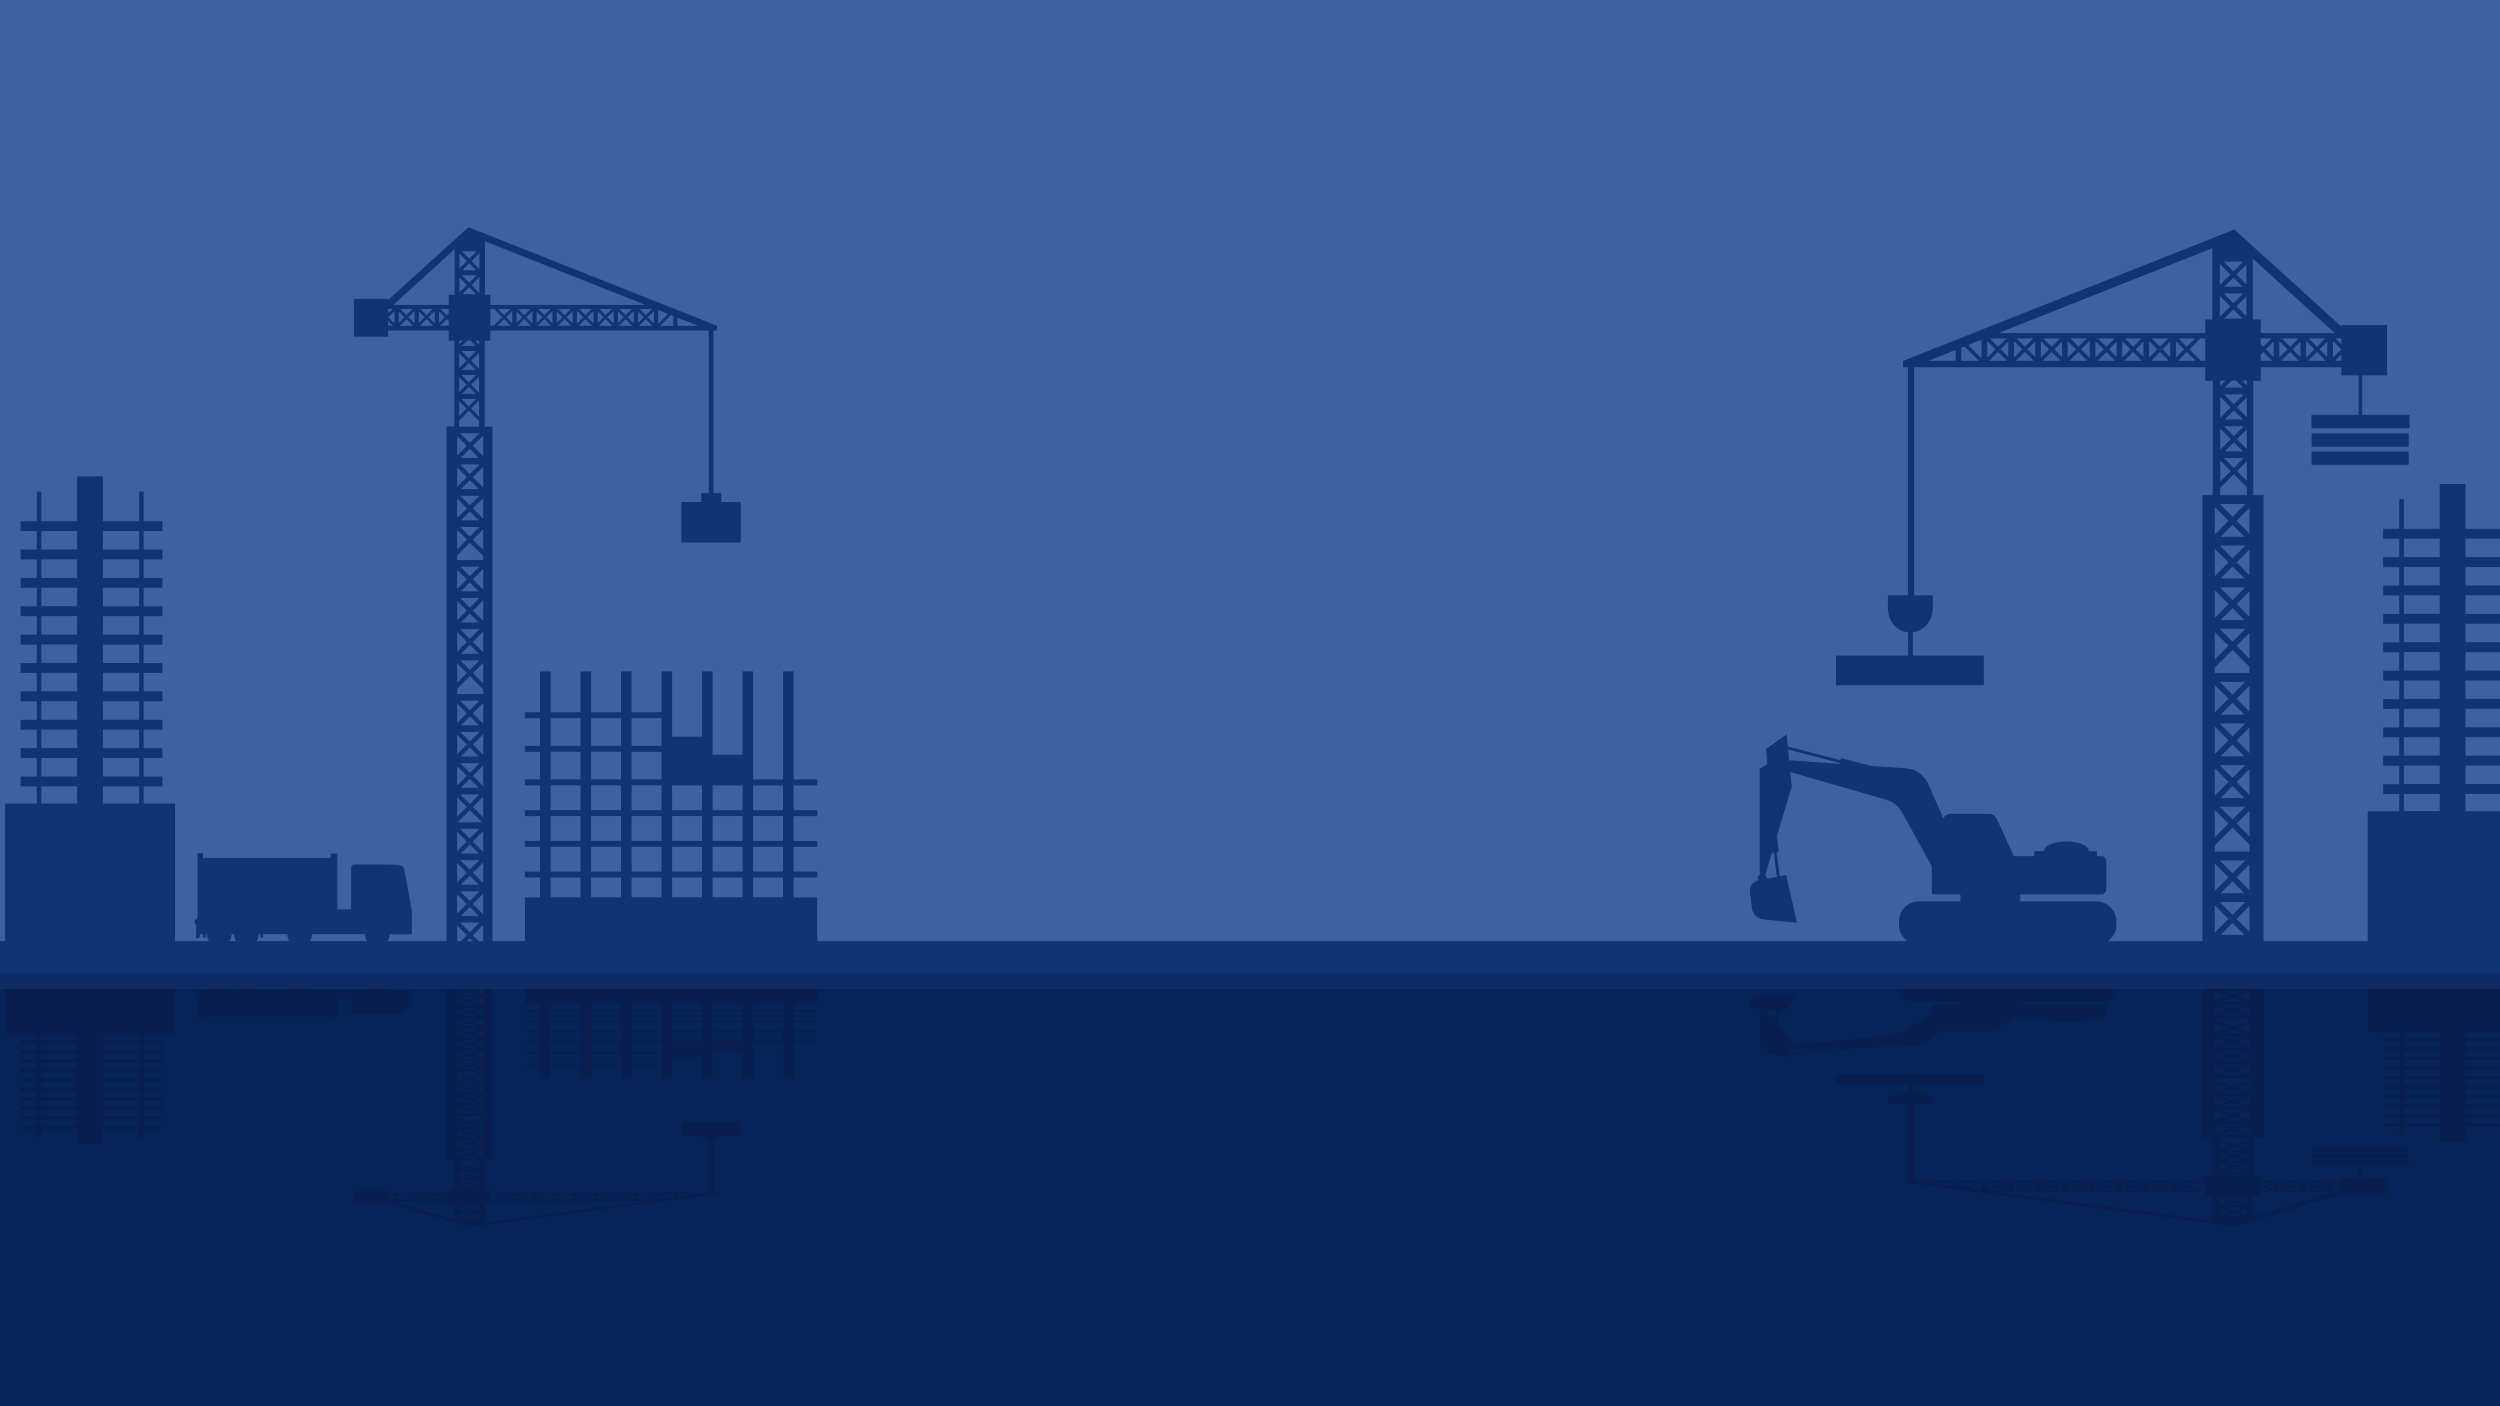 <svg id="uuid-7136acd0-230e-48b5-826d-166311056b9b" xmlns="http://www.w3.org/2000/svg" viewBox="0 0 1920 1080"><rect x="-10.46" y="745.29" width="1930.46" height="334.71" style="fill:#062458; stroke-width:0px;"/><rect width="1921.28" height="747.06" style="fill:#3c62a3; stroke-width:0px;"/><path d="m1948.87,623.03h-24.08v-13.18h14.4v-7.6h-14.4v-14.19h14.4v-7.6h-14.4v-14.19h14.4v-7.6h-14.4v-14.19h14.4v-7.6h-14.4v-14.19h14.4v-7.6h-14.4v-14.19h14.4v-7.6h-14.4v-14.19h14.4v-7.6h-14.4v-14.19h14.4v-7.6h-14.4v-14.19h14.4v-7.6h-14.4v-14.19h14.4v-7.6h-14.4v-22.72h-3.52v22.72h-27.76v-34.46h-19.8v34.46h-27.53v-22.72h-3.52v22.72h-12.38v7.6h12.38v14.19h-12.38v7.6h12.38v14.19h-12.38v7.6h12.38v14.19h-12.38v7.6h12.38v14.19h-12.38v7.6h12.38v14.19h-12.38v7.6h12.38v14.19h-12.38v7.6h12.38v14.19h-12.38v7.6h12.38v14.19h-12.38v7.6h12.38v14.19h-12.38v7.6h12.38v13.18h-24.31v99.76h-79.91v-342.52h-7.96v-87.79h5.75v-10.42h61.97v6.25h13.22v30.29h-36.23v10.3h75.33v-10.3h-36.34v-30.29h19.06v-38.68h-35.05v1.15l-82.17-74.54-241.64,95.82.02.04-12.81,5.1v4.85h3.67v175.14h-15.36v9.2c0,11.96,7.53,18.39,15.51,19.16v17.95h-55.39v22.71h113.55v-22.71h-54.51v-17.95c7.87-.89,15.29-7.31,15.29-19.16v-9.2h-14.25v-175.14h223.53v10.42h5.75v87.79h-7.96v342.52h-72.57c3.91-2.76,6.47-7.29,6.47-12.44v-2.81c0-8.42-6.82-15.24-15.24-15.24h-58.5v-5.38h62.18c2.14,0,3.87-1.73,3.87-3.87v-21.66c0-2.14-1.73-3.88-3.87-3.88h-3.37v-3.85h-6.21c0-4.1-7.71-7.43-17.23-7.43s-17.23,3.33-17.23,7.43h-7.43v3.85h-15.7l-13.22-28.97c-.88-1.95-3.34-3.52-5.47-3.52h-30.42c-2.1,0-4.27,1.6-4.94,3.6l-11.91-27.06c-2.56-5.88-9.83-11.01-16.22-11.44l-27.79-1.91-22.73-6.04-.43,1.63-40.41-10.53-.88-9.15-15.88,11.11,1.04,11.49-5.89,3.75v81.27c-.85.63-1.49,1.5-1.49,2.64,0,.64.38,1.11.67,1.62l-.09.02c-4.19.79-7.17,4.87-6.64,9.12l1.55,12.51c.53,4.25,4.4,8.03,8.66,8.46l25.97,2.58-8.29-36.62-5,.93-2.31-18.51,1.63-.2-1.46-12.09,11.41-38.05-1.08-11.16,74.23,21.37c4.1,1.19,9.12,5.17,11.18,8.91l23.2,42.02v21.26c0,.21,1.73.38,3.87.38h18.09v5.38h-31.9c-8.42,0-15.24,6.82-15.24,15.24v2.81c0,5.15,2.57,9.68,6.47,12.44h-837.27v-33.61h-18.13v-15.23h18.19v-4.54h-18.19v-19.05h18.19v-4.54h-18.19v-19.05h18.19v-4.54h-18.19v-19.05h18.19v-4.54h-18.19v-83h-8.13v83h-22.97v-83h-8.13v64h-22.97v-64h-8.13v50.09h-22.97v-50.09h-8.13v31.39h-22.97v-31.39h-8.13v31.39h-22.97v-31.39h-8.13v31.39h-22.97v-31.39h-8.13v31.39h-11.61v4.54h11.61v21.27h-11.61v4.54h11.61v21.27h-11.61v4.54h11.61v19.05h-11.61v4.54h11.61v19.05h-11.61v4.54h11.61v19.05h-11.61v4.54h11.61v15.23h-11.56v33.61h-24.98v-395.24h-5.97v-65.87h4.32v-7.82h167.73v124.87h-5.74v6.79h-15.28v31.16h45.66v-31.16h-14.97v-6.79h-6.04v-124.87h2.75v-3.64l-9.61-3.83v-.03s-181.3-71.9-181.3-71.9l-61.66,55.93v-.87h-26.3v29.02h26.3v-4.69h46.5v7.82h4.32v65.87h-5.97v395.24h-45.19l-.21-.2.28-.49.36.11c.27-.51.5-1.06.67-1.62l-.33-.18.15-.55h.37c.13-.55.21-1.13.23-1.72l-.36-.09v-.54h17.32v-18.44l-.97-5.28h0l-1.81-9.86-1.58-8.64h0s-.22-1.19-.22-1.19h0s-.24-1.3-.24-1.3l-.45-2.03h0l-.81-3.65c-.7-3.14-5.38-2.91-10.46-3.17l-27.57-.02c-1.31,0-2.39,1.06-2.4,2.37l-.07,6.5.02,25.62h-10.61l-.02-42.85h-5.11v3.35h-98.06v-3.71h-4.13v3.71l-.02,41.03h0v1.67h0v1.76h.06v1.38h.49c-.83,0-1.44.88-1.57,1.98h0c0-.31-.25-.56-.55-.56-.03,0-.02.05-.05.05-.03,0-.02-.05-.05-.05-.3,0-.55.25-.55.56v2.74c0,.31.25.56.55.56.03,0,.03-.05.05-.05.03,0,.02.05.05.05.25,0,.38-.23.45-.46v10.96h1.67c.78,0,1.41-1.52,1.6-3.53v.5h2.18c-.04.55-.18.98-.17,1.58,0,.63.52,1.14,1.15,1.14h0c.64,0,1.15-.53,1.14-1.16,0-.59.12-1.03.16-1.56h.86v.42l-.36.09c.02.59.1,1.17.22,1.74h.38s.14.54.14.54l-.33.18c.17.56.4,1.1.67,1.61l.36-.11.28.49-.27.27s.03.04.05.06h-25.93v-105.64h-24.08v-13.18h14.4v-7.6h-14.4v-14.19h14.4v-7.6h-14.4v-14.19h14.4v-7.6h-14.4v-14.19h14.4v-7.6h-14.4v-14.19h14.4v-7.6h-14.4v-14.19h14.4v-7.6h-14.4v-14.19h14.4v-7.6h-14.4v-14.19h14.4v-7.6h-14.4v-14.19h14.4v-7.6h-14.4v-14.19h14.4v-7.6h-14.4v-22.72h-3.52v22.72h-27.76v-34.46h-19.8v34.46h-27.53v-22.72h-3.52v22.72h-12.38v7.6h12.38v14.19h-12.38v7.6h12.38v14.19h-12.38v7.6h12.38v14.19h-12.38v7.6h12.38v14.19h-12.38v7.6h12.38v14.19h-12.38v7.6h12.38v14.19h-12.38v7.6h12.38v14.19h-12.38v7.6h12.38v14.19h-12.38v7.6h12.38v14.19h-12.38v7.6h12.38v13.18H3.91v105.64H-28.87v36.73h1963.96v-26.01h13.78v-110.48Zm-584.27,50.38l-7.91,1.47c.03-.19.21-.3.21-.5,0-1-.46-1.86-1.14-2.5l5.08-16.95,1.44-.17,2.33,18.65Zm48.15-86.84l-38.65-2.65-.8-8.29,39.61,10.34-.16.6Zm-834.38,16.6h22.97v19.05h-22.97v-19.05Zm0,23.59h22.97v19.05h-22.97v-19.05Zm0,23.59h22.97v19.05h-22.97v-19.05Zm0,23.59h22.97v15.23h-22.97v-15.23Zm-31.1-70.77h22.97v19.05h-22.97v-19.05Zm0,23.59h22.97v19.05h-22.97v-19.05Zm0,23.59h22.97v19.05h-22.97v-19.05Zm0,23.59h22.97v15.23h-22.97v-15.23Zm-31.1-70.77h22.97v19.05h-22.97v-19.05Zm0,23.59h22.97v19.05h-22.97v-19.05Zm0,23.59h22.97v19.05h-22.97v-19.05Zm0,23.59h22.97v15.23h-22.97v-15.23Zm-31.1-122.38h22.97v21.27h-22.97v-21.27Zm0,25.81h22.97v21.27h-22.97v-21.27Zm0,25.8h22.97v19.05h-22.97v-19.05Zm0,23.59h22.97v19.05h-22.97v-19.05Zm0,23.59h22.97v19.05h-22.97v-19.05Zm0,23.59h22.97v15.23h-22.97v-15.23Zm-31.1-122.38h22.97v21.27h-22.97v-21.27Zm0,25.81h22.97v21.27h-22.97v-21.27Zm0,25.8h22.97v19.05h-22.97v-19.05Zm0,23.59h22.97v19.05h-22.97v-19.05Zm0,23.59h22.97v19.05h-22.97v-19.05Zm0,23.59h22.97v15.23h-22.97v-15.23Zm-31.1-122.38h22.97v21.27h-22.97v-21.27Zm0,25.81h22.97v21.27h-22.97v-21.27Zm0,25.8h22.97v19.05h-22.97v-19.05Zm0,23.59h22.97v19.05h-22.97v-19.05Zm0,23.59h22.97v19.05h-22.97v-19.05Zm0,23.59h22.97v15.23h-22.97v-15.23ZM79.06,407.84h27.76v14.19h-27.76v-14.19Zm0,21.79h27.76v14.19h-27.76v-14.19Zm0,21.79h27.76v14.19h-27.76v-14.19Zm0,21.79h27.76v14.19h-27.76v-14.19Zm0,21.79h27.76v14.19h-27.76v-14.19Zm0,21.79h27.76v14.19h-27.76v-14.19Zm0,21.79h27.76v14.19h-27.76v-14.19Zm0,21.79h27.76v14.19h-27.76v-14.19Zm0,21.79h27.76v14.19h-27.76v-14.19Zm0,21.79h27.76v13.18h-27.76v-13.18Zm-47.33-196.13h27.53v14.19h-27.53v-14.19Zm0,21.79h27.53v14.19h-27.53v-14.19Zm0,21.79h27.53v14.19h-27.53v-14.19Zm0,21.79h27.53v14.19h-27.53v-14.19Zm0,21.79h27.53v14.19h-27.53v-14.19Zm0,21.79h27.53v14.19h-27.53v-14.19Zm0,21.79h27.53v14.19h-27.53v-14.19Zm0,21.79h27.53v14.19h-27.53v-14.19Zm0,21.79h27.53v14.19h-27.53v-14.19Zm0,21.79h27.53v13.18h-27.53v-13.18Zm1861.78-190.25h27.76v14.19h-27.76v-14.19Zm0,21.79h27.76v14.19h-27.76v-14.19Zm0,21.79h27.76v14.19h-27.76v-14.19Zm0,21.79h27.76v14.19h-27.76v-14.19Zm0,21.79h27.76v14.19h-27.76v-14.19Zm0,21.79h27.76v14.19h-27.76v-14.19Zm0,21.79h27.76v14.19h-27.76v-14.19Zm0,21.79h27.76v14.19h-27.76v-14.19Zm0,21.79h27.76v14.19h-27.76v-14.19Zm0,21.79h27.76v13.18h-27.76v-13.18Zm-47.33-196.13h27.53v14.19h-27.53v-14.19Zm0,21.79h27.53v14.19h-27.53v-14.19Zm0,21.79h27.53v14.19h-27.53v-14.19Zm0,21.79h27.53v14.19h-27.53v-14.19Zm0,21.79h27.53v14.19h-27.53v-14.19Zm0,21.79h27.53v14.19h-27.53v-14.19Zm0,21.79h27.53v14.19h-27.53v-14.19Zm0,21.79h27.53v14.19h-27.53v-14.19Zm0,21.79h27.53v14.19h-27.53v-14.19Zm0,21.79h27.53v13.18h-27.53v-13.18Zm-152.54-353.96h-158.84l164.25-65.13v54.71h-5.41v10.42Zm-187.36,11.31l2.49-.99,10.99,11h-13.48v-10.01Zm-4.36,10.01h-20.89l20.89-8.28v8.28Zm94.4-10.82l-6.36-6.36h12.72l-6.36,6.36Zm8.65-4.63v13.29l-6.64-6.64,6.64-6.64Zm-16.99.31l6.33,6.33-6.33,6.33v-12.67Zm-4.37,12.23l-5.89-5.89,5.89-5.89v11.78Zm-7.9-7.9l-6.36-6.36h12.72l-6.36,6.36Zm-8.33-4.32l6.32,6.33-6.32,6.33v-12.65Zm-4.38,12.22l-5.89-5.89,5.89-5.89v11.78Zm-7.9-7.9l-6.36-6.36h12.72l-6.36,6.36Zm-8.34-4.32l6.33,6.33-6.33,6.33v-12.66Zm-4.37,12.23l-5.89-5.9,5.89-5.89v11.79Zm-7.9-7.91l-6.36-6.36h12.72l-6.36,6.36Zm-2.01,2.01l-6.33,6.33v-12.67l6.33,6.33Zm-10.69,6.84l-10.16-10.17,10.16-4.03v14.2Zm12.7-4.83l6.79,6.8h-13.59l6.79-6.8Zm20.6,0l6.79,6.8h-13.59l6.79-6.8Zm20.6,0l6.8,6.8h-13.59l6.79-6.8Zm20.6,0l6.79,6.8h-13.59l6.8-6.8Zm13.02-8.34l6.33,6.33-6.33,6.33v-12.67Zm1.98-2.04h12.72l-6.36,6.36-6.36-6.36Zm47.56,6.36l-6.36-6.36h12.72l-6.36,6.36Zm7.9-3.88v11.79l-5.89-5.89,5.89-5.89Zm-16.23-.43l6.32,6.33-6.32,6.33v-12.65Zm-4.38,12.21l-5.88-5.89,5.88-5.89v11.78Zm-7.89-7.9l-6.36-6.36h12.72l-6.36,6.36Zm-2.01,2.01l-6.33,6.33v-12.65l6.33,6.33Zm-10.69-5.89v11.79l-5.89-5.9,5.89-5.89Zm12.7,7.91l6.79,6.8h-13.59l6.79-6.8Zm20.6,0l6.79,6.8h-13.59l6.79-6.8Zm12.26,4.32v-12.67l6.33,6.33-6.33,6.33Zm8.34-4.33l6.79,6.8h-13.59l6.79-6.8Zm-6.36-10.38h12.72l-6.36,6.36-6.36-6.36Zm35.16-15.25l7-7,7,7h-14Zm-.51-19.29h15.03l-7.52,7.51-7.51-7.51Zm5.13,9.9l-8.07,8.07v-16.14l8.07,8.07Zm-4.61-15.1l7-6.99,7,6.99h-13.99Zm-3.46-1.31v-16.14l8.07,8.07-8.07,8.07Zm12.85,16.41l7.56-7.56v15.11l-7.56-7.56Zm0-24.48l7.56-7.56v15.11l-7.56-7.56Zm-2.39-2.39l-7.52-7.51h15.03l-7.52,7.51Zm20.96,55.85v-4.36h8.36l-6.36,6.36-2-2Zm61.97.16l-4.52-4.52h4.52v4.52Zm-18.76,1.84l-6.36-6.36h12.72l-6.36,6.36Zm7.9-3.88v11.79l-5.89-5.89,5.89-5.89Zm-16.23-.43l6.32,6.33-6.32,6.33v-12.65Zm-4.38,12.22l-5.89-5.89,5.89-5.89v11.78Zm-7.89-7.9l-6.36-6.36h12.72l-6.36,6.36Zm-2.01,2.01l-6.33,6.33v-12.65l6.33,6.33Zm-10.69-5.89v11.79l-5.89-5.9,5.89-5.89Zm12.7,7.9l6.8,6.8h-13.59l6.79-6.8Zm20.6,0l6.8,6.8h-13.59l6.79-6.8Zm12.27-8.34l6.33,6.33-6.33,6.33v-12.67Zm0-6.18h-55.47v-10.42h-6.09v-46.66l62.92,57.08h-1.35Zm-74.42,36.59l5.34,5.33h-14.01l5.34-5.33h3.33Zm.44,308.18l9.88-9.88v19.75l-9.88-9.88Zm6.02,12.26h-18.28l9.14-9.14,9.14,9.14Zm.68-25.2l-9.82,9.82-9.82-9.82h19.64Zm-18.96-6.78l9.14-9.14,9.14,9.14h-18.28Zm12.26-12.26l9.88-9.88v19.76l-9.88-9.88Zm6.7-12.94l-9.82,9.82-9.82-9.82h19.64Zm-18.96-6.78l9.14-9.14,9.14,9.14h-18.28Zm12.26-12.26l9.88-9.88v19.76l-9.88-9.88Zm-3.12-3.12l-9.82-9.82h19.64l-9.82,9.82Zm-3.12,3.12l-10.55,10.56v-21.11l10.55,10.55Zm0,31.98l-10.56,10.56v-21.11l10.56,10.56Zm0,31.98l-10.55,10.55v-21.11l10.55,10.55Zm-10.55,21.42l10.55,10.55-10.55,10.55v-21.11Zm3.85-2.38h19.64l-9.82,9.82-9.82-9.82Zm22.81,3.06v19.75l-9.88-9.88,9.88-9.88Zm-9.88,83.08l9.88-9.88v19.76l-9.88-9.88Zm6.02,12.26h-18.28l9.14-9.14,9.14,9.14Zm.68-25.2l-9.82,9.82-9.82-9.82h19.64Zm-18.96-6.78l9.14-9.14,9.14,9.14h-18.28Zm12.26-12.26l9.88-9.88v19.76l-9.88-9.88Zm-3.12-3.12l-9.82-9.82h19.63l-9.82,9.82Zm-3.12,3.12l-10.55,10.56v-21.11l10.55,10.56Zm0,31.98l-10.56,10.55v-21.11l10.56,10.56Zm6.24-209.81l9.88-9.88v19.76l-9.88-9.88Zm6.7-108.87l-9.82,9.82-9.82-9.82h19.64Zm3.17,3.06v19.76l-9.88-9.88,9.88-9.88Zm-3.85,22.14h-18.28l9.14-9.14,9.14,9.14Zm.68,6.78l-9.82,9.82-9.82-9.82h19.64Zm3.17,3.06v19.75l-9.88-9.88,9.88-9.88Zm-3.85,22.13h-18.28l9.14-9.14,9.14,9.14Zm.68,6.78l-9.82,9.82-9.82-9.82h19.64Zm3.17,3.06v19.75l-9.88-9.88,9.88-9.88Zm-3.85,22.14h-18.29l9.14-9.14,9.14,9.14Zm.67,6.78l-9.82,9.82-9.82-9.82h19.63Zm-11.19-170.19l-8.07,8.07v-16.14l8.07,8.07Zm-5.13-9.9h15.03l-7.52,7.51-7.52-7.51Zm.52,19.28l6.99-6.99,6.99,6.99h-13.99Zm14.51,5.2l-7.51,7.51-7.52-7.51h15.03Zm-9.9,9.9l-8.08,8.08v-16.15l8.08,8.07Zm2.39,2.39l7,7h-14l7-7Zm-7.52,12.19h15.04l-7.52,7.52-7.52-7.52Zm5.14,9.9l-8.08,8.07v-16.14l8.08,8.07Zm12.33-7.56v15.11l-7.56-7.56,7.56-7.56Zm-7.56-16.92l7.56-7.56v15.12l-7.56-7.56Zm0-24.48l7.56-7.56v15.11l-7.56-7.56Zm-12.85,61.8l10.46-10.46,9.95,9.94v6.19h-20.41v-5.68Zm6.33,25.39l-10.56,10.55v-21.11l10.56,10.56Zm0,31.98l-10.55,10.55v-21.11l10.55,10.55Zm0,31.98l-10.55,10.55v-21.11l10.55,10.55Zm-10.55,21.42l10.55,10.56-10.55,10.56v-21.11Zm.01,27.34l13.66-13.66,12.99,13v4.85h-26.67v-4.19h.01Zm-.01,136.59h.01s13.66-13.65,13.66-13.65l12.99,12.99v5.4h-26.67v-4.74Zm24.64-353.42l-3.5-3.5h3.5v3.5Zm10.67-23.56l2-2,6.79,6.79h-8.79v-4.79Zm57.01,4.79l4.95-4.95v4.95h-4.95Zm-182.37,0l6.79-6.8,6.79,6.8h-13.59Zm79.41,0l-8.8-8.81,8.37-8.37h3.78v17.18h-3.35Zm18.88,15.27l-4.02,4.02v-4.02h4.02ZM367.69,722.79l-4.52-4.52,7.92-7.92v12.44h-3.39Zm-4.68,0h-4.37l2.19-2.18,2.18,2.18Zm5.18-38.23l-7.37,7.37-7.37-7.37h14.74Zm-14.23-5.09l6.86-6.86,6.86,6.86h-13.72Zm17.12,6.88v15.84l-7.92-7.92,7.92-7.92Zm-7.92-16.08l7.92-7.92v15.84l-7.92-7.92Zm-2.34-2.34l-7.37-7.37h14.74l-7.37,7.37Zm-6.86-12.45l6.86-6.86,6.86,6.86h-13.72Zm4.52,14.79l-7.41,7.41v-14.82l7.41,7.41Zm0,23.99l-7.41,7.41v-14.82l7.41,7.41Zm2.34,2.34l6.86,6.86h-13.72l6.86-6.86Zm2.34-50.33l7.92-7.92v15.84l-7.92-7.92Zm-2.34-2.34l-7.37-7.37h14.73l-7.37,7.37Zm-9.32-12.45l9.32-9.32,9.32,9.32h-18.64Zm6.98,14.79l-7.41,7.41v-14.82l7.41,7.41Zm9.71,62.27l-7.37,7.37-7.37-7.37h14.74Zm2.89-80.81l-7.92-7.92,7.92-7.92v15.84Zm146.05-377.52h-10.11l8.25-8.25,1.86.74v7.51Zm3.27-6.22l15.68,6.22h-15.68v-6.22Zm-102.31-1.9l-4.77-4.77h9.54l-4.77,4.77Zm6.25-3.24v9.49l-4.75-4.75,4.75-4.75Zm-12.18.33l4.41,4.42-4.41,4.42v-8.84Zm-3.29,9.16l-4.75-4.75,4.75-4.75v9.49Zm-6.25-6.26l-4.77-4.77h9.54l-4.77,4.77Zm-1.51,1.51l-4.42,4.42v-8.84l4.42,4.42Zm-7.69-4.75v9.5l-4.75-4.75,4.75-4.75Zm-6.26,3.25l-4.77-4.78h9.54l-4.77,4.78Zm5.1,8.12h-10.2l5.1-5.1,5.1,5.1Zm10.36-5.1l5.1,5.1h-10.2l5.1-5.1Zm15.46,0l5.1,5.1h-10.19l5.1-5.1Zm9.53-5.93l4.42,4.42-4.42,4.42v-8.85Zm1.16-1.86h9.54l-4.77,4.77-4.77-4.77Zm67.17,4.77l-4.77-4.77h9.54l-4.77,4.77Zm6.26-3.24v9.5l-4.75-4.75,4.75-4.75Zm-12.18.33l4.42,4.42-4.42,4.42v-8.85Zm-3.28,9.17l-4.75-4.75,4.75-4.75v9.5Zm-6.25-6.26l-4.77-4.77h9.54l-4.77,4.77Zm-5.92-2.91l4.42,4.42-4.42,4.42v-8.84Zm-3.28,9.17l-4.75-4.75,4.75-4.75v9.49Zm-6.25-6.26l-4.77-4.77h9.54l-4.77,4.77Zm-5.93-2.91l4.42,4.42-4.42,4.42v-8.84Zm-3.28,9.17l-4.75-4.75,4.75-4.75v9.5Zm-6.26-6.26l-4.77-4.77h9.54l-4.77,4.77Zm-1.51,1.51l-4.98,4.99v-9.97l4.98,4.98Zm-8.26-4.75v9.5l-4.75-4.75,4.75-4.75Zm9.77,6.26l5.1,5.1h-10.2l5.1-5.1Zm15.46,0l5.1,5.1h-10.2l5.1-5.1Zm15.46,0l5.1,5.1h-10.19l5.1-5.1Zm15.46,0l5.1,5.1h-10.19l5.1-5.1Zm9.53,3.62v-10.65l7.62,3.02-7.62,7.63Zm-15.46-14.52h-113.48v-7.82h-4.06v-41.06l123.24,48.87h-5.71Zm-124.46-26.7h-10.5l5.25-5.25,5.25,5.25Zm-3.46-7.04l6.06-6.05v12.11l-6.06-6.06Zm3.85,10.94l-5.64,5.64-5.64-5.64h11.28Zm2.21,1.37v12.11l-6.06-6.06,6.06-6.06Zm-2.6,13.1h-10.5l5.25-5.25,5.25,5.25Zm-5.25-27.2l-5.64-5.64h11.28l-5.64,5.64Zm-1.79,1.79l-5.67,5.67v-11.34l5.67,5.67Zm0,18.37l-5.67,5.67v-11.34l5.67,5.67Zm-9.36-25.8v33.35h-4.57v7.82h-42.64l47.21-42.83v1.66Zm-51.07,44.28h3.39l-3.39,3.39v-3.39Zm9.31,0h9.54l-4.77,4.77-4.77-4.77Zm3.27,6.28l-4.42,4.42v-8.84l4.42,4.42Zm7.76-4.75v9.49l-4.75-4.75,4.75-4.75Zm3.28.33l4.42,4.42-4.42,4.42v-8.84Zm1.15-1.86h9.54l-4.77,4.78-4.77-4.78Zm11.03,1.54v9.49l-4.75-4.75,4.75-4.75Zm-30.92,0v9.5l-4.75-4.75,4.75-4.75Zm9.21,6.26l5.1,5.1h-10.2l5.1-5.1Zm15.46,0l5.1,5.1h-10.2l5.1-5.1Zm9.53-5.93l4.42,4.42-4.42,4.42v-8.85Zm1.16-1.86h6.27v3.27l-1.5,1.5-4.77-4.77Zm22.99,24.35l4,4h-10.51l4-4h2.5Zm1.85,152.73l7.92-7.92v15.84l-7.92-7.92Zm5.03-81.69l-7.37,7.37-7.37-7.37h14.74Zm2.89,1.79v15.84l-7.92-7.92,7.92-7.92Zm-3.4,17.12h-13.72l6.86-6.86,6.86,6.86Zm.51,5.09l-7.37,7.37-7.37-7.37h14.74Zm2.89,1.79v15.84l-7.92-7.92,7.92-7.92Zm-3.4,17.12h-13.72l6.86-6.86,6.86,6.86Zm.51,5.09l-7.37,7.37-7.37-7.37h14.74Zm2.89,1.79v15.84l-7.92-7.92,7.92-7.92Zm-3.4,17.12h-13.72l6.86-6.86,6.86,6.86Zm.51,5.09l-7.37,7.37-7.37-7.37h14.73Zm-.28-133.76v12.11l-6.06-6.06,6.06-6.06Zm-7.85,4.26l-5.64-5.64h11.28l-5.64,5.64Zm5.25,8.83h-10.5l5.25-5.24,5.25,5.24Zm.39,3.9l-5.64,5.64-5.64-5.64h11.28Zm2.21,1.37v12.12l-6.06-6.06,6.06-6.06Zm-2.6,13.1h-10.5l5.25-5.25,5.25,5.25Zm.39,3.9l-5.65,5.64-5.64-5.64h11.29Zm2.21,1.37v12.11l-6.06-6.06,6.06-6.06Zm-9.64-30.68l-5.67,5.67v-11.34l5.67,5.67Zm0,18.37l-5.67,5.67v-11.34l5.67,5.67Zm0,18.37l-5.67,5.67v-11.34l5.67,5.67Zm-5.67,9.25l7.46-7.46,7.85,7.85v4.26h-15.32v-4.64Zm5.89,19.44l-7.41,7.41v-14.82l7.41,7.41Zm0,23.99l-7.41,7.41v-14.82l7.41,7.41Zm0,23.99l-7.41,7.41v-14.82l7.41,7.41Zm-7.41,16.58l7.41,7.41-7.41,7.41v-14.82Zm0,19.5l9.75-9.75,10.25,10.25h0s0,3.14,0,3.14h-20.01v-3.64Zm12.09,90.41l7.92-7.92v15.84l-7.92-7.92Zm0-23.99l7.92-7.92v15.84l-7.92-7.92Zm4.52,9.2h-13.72l6.86-6.86,6.86,6.86Zm.51-18.91l-7.37,7.37-7.37-7.37h14.74Zm-14.23-5.09l6.86-6.86,6.86,6.86h-13.72Zm9.2-9.2l7.92-7.92v15.84l-7.92-7.92Zm5.03-9.71l-7.37,7.37-7.37-7.37h14.74Zm-14.23-5.09l6.86-6.86,6.86,6.86h-13.72Zm9.2-9.2l7.92-7.92v15.84l-7.92-7.92Zm-2.34-2.34l-7.37-7.37h14.73l-7.37,7.37Zm-2.34,2.34l-7.41,7.41v-14.82l7.41,7.41Zm0,23.99l-7.41,7.41v-14.82l7.41,7.41Zm0,23.99l-7.41,7.41v-14.82l7.41,7.41Zm9.71,14.28l-7.37,7.37-7.37-7.37h14.74Zm-17.12,2.3l7.41,7.41-7.41,7.41v-14.82Zm0,19.5l9.75-9.75,10.25,10.25h0s0,3.55,0,3.55h-20.01v-4.05Zm17.12,57.12l-7.37,7.37-7.37-7.37h14.74Zm-14.23-5.09l6.86-6.86,6.86,6.86h-13.72Zm17.12,6.88v15.84l-7.92-7.92,7.92-7.92Zm-7.92-16.08l7.92-7.92v15.84l-7.92-7.92Zm5.03-9.71l-7.37,7.37-7.37-7.37h14.74Zm-14.23-5.09l6.86-6.86,6.86,6.86h-13.72Zm9.2-9.2l7.92-7.92v15.84l-7.92-7.92Zm-2.34-2.34l-7.37-7.37h14.73l-7.37,7.37Zm-2.34,2.34l-7.41,7.41v-14.82l7.41,7.41Zm0,23.99l-7.41,7.41v-14.82l7.41,7.41Zm0,23.99l-7.41,7.41v-14.82l7.41,7.41Zm2.34,2.34l6.86,6.86h-13.72l6.86-6.86Zm7.37,11.94l-7.37,7.37-7.37-7.37h14.74Zm-.28-345.43l-3.02-3.01h3.02v3.01Zm8.64-14.47v-12.89h2.84l6.28,6.28-6.6,6.61h-2.51Zm51.91,0l5.1-5.1,5.1,5.1h-10.19Zm-130.36-3.72l3.71,3.72h-3.71v-3.72Zm39.9,3.72l5.1-5.1,1.5,1.5v3.6h-6.6Zm17.23,11.46l-2.63,2.63v-2.63h2.63Zm-4.15,350.74l7.41,7.41-7.41,7.41v-14.82Zm0,98.44l7.41,7.41-4.52,4.52h-2.89v-11.93Zm-112.88,11.24l.36.11c.27-.51.5-1.06.67-1.62l-.33-.18.15-.55h.37c.13-.55.21-1.13.23-1.72l-.36-.09v-.54h41.29v.54l-.36.09c.02.59.1,1.17.23,1.73h.38s.15.54.15.54l-.33.18c.17.57.4,1.11.67,1.62l.36-.11.28.49-.22.2h-43.6l-.21-.2.28-.49Zm-40.95-.12l.36.11c.27-.52.5-1.06.67-1.61l-.33-.18.14-.55h.38c.13-.56.2-1.14.23-1.73l-.36-.09v-.42h1.37c.05.53.17.97.17,1.56,0,.63.51,1.15,1.14,1.16h0c.63,0,1.15-.51,1.15-1.14,0-.59-.13-1.03-.17-1.58h18.96v.54l-.36.09c.02.59.1,1.17.23,1.73h.38s.15.54.15.54l-.34.18c.18.57.41,1.11.67,1.62l.36-.11.29.49-.22.2h-24.93s.03-.04.05-.06l-.27-.27.28-.49Zm-21.08.49l.28-.49.36.11c.27-.52.5-1.06.67-1.61l-.34-.18.15-.55h.38c.13-.56.21-1.14.23-1.73l-.36-.09v-.42h2.48v.42l-.36.09c.02.59.1,1.17.23,1.74h.38s.14.54.14.54l-.33.18c.18.56.4,1.1.67,1.61l.36-.11.28.49-.27.27s.03.04.05.06h-4.77s.03-.04.05-.06l-.27-.27Zm1673.67-379.37h-74.62v-10.19h74.62v10.19Zm-74.62,3.72h74.62v10.19h-74.62v-10.19Z" style="fill:#0f3576; stroke-width:0px;"/><path id="uuid-7b010899-3c5e-434d-830a-5cbb2c625d04" d="m1948.87,755.75h-13.78v-8.69H-28.87v12.27H3.91v35.3h24.31v4.4h-12.38v2.54h12.38v4.74h-12.38v2.54h12.38v4.74h-12.38v2.54h12.38v4.74h-12.38v2.54h12.38v4.74h-12.38v2.54h12.38v4.74h-12.38v2.54h12.38v4.74h-12.38v2.54h12.38v4.74h-12.38v2.54h12.38v4.74h-12.38v2.54h12.38v4.74h-12.38v2.54h12.38v7.59h3.52v-7.59h27.53v11.51h19.8v-11.51h27.76v7.59h3.52v-7.59h14.4v-2.54h-14.4v-4.74h14.4v-2.54h-14.4v-4.74h14.4v-2.54h-14.4v-4.74h14.4v-2.54h-14.4v-4.74h14.4v-2.54h-14.4v-4.74h14.4v-2.54h-14.4v-4.74h14.4v-2.54h-14.4v-4.74h14.4v-2.54h-14.4v-4.74h14.4v-2.54h-14.4v-4.74h14.4v-2.54h-14.4v-4.4h24.08v-35.3h25.93s-.03.01-.05.02l.27.09-.28.16-.36-.04c-.27.17-.5.35-.67.54l.33.06-.14.18h-.38c-.12.19-.2.38-.22.58l.36.03v.14h-.86c-.05-.18-.17-.33-.16-.52,0-.21-.51-.39-1.14-.39h0c-.63,0-1.14.17-1.15.38,0,.2.13.34.17.53h-2.18v.17c-.18-.67-.81-1.18-1.6-1.18h-1.67v3.66c-.07-.08-.2-.15-.45-.15-.03,0-.02.02-.05.02-.03,0-.02-.02-.05-.02-.3,0-.55.08-.55.19v.92c0,.1.25.19.55.19.03,0,.03-.02.05-.02.03,0,.02.02.05.02.3,0,.55-.08.55-.19h0c.13.37.74.66,1.57.66h-.49v.46h-.06v.59h0v.56h0l.02,13.71v1.24h4.13v-1.24h98.06v1.12h5.11l.02-14.32h10.61l-.02,8.56.07,2.17c.01.44,1.09.79,2.4.79h27.57c5.08-.09,9.76-.01,10.46-1.06l.81-1.22h0l.45-.68.24-.44h0s.22-.4.22-.4h0s1.58-2.88,1.58-2.88l1.81-3.29h0l.97-1.77v-6.16h-17.32v-.18l.36-.03c-.02-.2-.1-.39-.23-.58h-.37s-.15-.18-.15-.18l.33-.06c-.18-.19-.4-.37-.67-.54l-.36.04-.28-.16.21-.07h45.19v132.05h5.97v22.01h-4.32v2.61h-46.5v-1.57h-26.3v9.7h26.3v-.29l61.66,18.69,181.32-24.02h-.01s9.61-1.29,9.61-1.29v-1.22h-2.75v-41.72h6.04v-2.27h14.97v-10.41h-45.66v10.41h15.28v2.27h5.74v41.72h-167.73v-2.61h-4.32v-22.01h5.97v-132.05h24.98v11.23h11.56v5.09h-11.61v1.52h11.61v6.37h-11.61v1.52h11.61v6.37h-11.61v1.52h11.61v6.37h-11.61v1.52h11.61v7.11h-11.61v1.52h11.61v7.11h-11.61v1.52h11.61v10.49h8.13v-10.49h22.97v10.49h8.13v-10.49h22.97v10.49h8.13v-10.49h22.97v10.49h8.13v-16.74h22.97v16.74h8.13v-21.38h22.97v21.38h8.13v-27.73h22.97v27.73h8.13v-27.73h18.19v-1.52h-18.19v-6.37h18.19v-1.52h-18.19v-6.37h18.19v-1.52h-18.19v-6.37h18.19v-1.52h-18.19v-5.09h18.13v-11.23h837.27c-3.91.92-6.47,2.44-6.47,4.15v.94c0,2.81,6.82,5.09,15.24,5.09h31.9v1.8h-18.09c-2.14,0-3.87.06-3.87.13v7.1l-23.2,14.04c-2.07,1.25-7.08,2.58-11.18,2.98l-74.23,7.14,1.08-3.73-11.41-12.71,1.46-4.04-1.63-.07,2.31-6.18,5,.31,8.29-12.24-25.97.86c-4.26.14-8.13,1.41-8.66,2.83l-1.55,4.18c-.53,1.42,2.45,2.78,6.64,3.05h.09c-.3.18-.67.34-.67.55,0,.38.64.67,1.49.88v27.15l5.89,1.25-1.04,3.84,15.88,3.71.88-3.06,40.41-3.52.43.54,22.73-2.02,27.79-.64c6.39-.15,13.66-1.86,16.22-3.82l11.91-9.04c.67.67,2.84,1.2,4.94,1.2h30.42c2.12,0,4.59-.52,5.47-1.17l13.22-9.68h15.7v1.29h7.43c0,1.37,7.72,2.48,17.23,2.48s17.23-1.11,17.23-2.48h6.21v-1.29h3.37c2.14,0,3.87-.58,3.87-1.3v-7.24c0-.71-1.73-1.29-3.87-1.29h-62.18v-1.8h58.5c8.42,0,15.24-2.28,15.24-5.09v-.94c0-1.72-2.57-3.23-6.47-4.15h72.57v114.44h7.96v29.33h-5.75v3.48h-223.53v-58.52h14.25v-3.07c0-3.96-7.42-6.11-15.29-6.4v-6h54.51v-7.59h-113.55v7.59h55.39v6c-7.98.26-15.51,2.41-15.51,6.4v3.07h15.36v58.52h-3.67v1.62l12.81,1.71h-.02s241.64,32.03,241.64,32.03l82.17-24.91v.39h35.05v-12.92h-19.06v-10.12h36.34v-3.44h-75.33v3.44h36.23v10.12h-13.22v2.09h-61.97v-3.48h-5.75v-29.33h7.96v-114.44h79.91v33.33h24.31v4.4h-12.38v2.54h12.38v4.74h-12.38v2.54h12.38v4.74h-12.38v2.54h12.38v4.74h-12.38v2.54h12.38v4.74h-12.38v2.54h12.38v4.74h-12.38v2.54h12.38v4.74h-12.38v2.54h12.38v4.74h-12.38v2.54h12.38v4.74h-12.38v2.54h12.38v4.74h-12.38v2.54h12.38v7.59h3.52v-7.59h27.53v11.51h19.8v-11.51h27.76v7.59h3.52v-7.59h14.4v-2.54h-14.4v-4.74h14.4v-2.54h-14.4v-4.74h14.4v-2.54h-14.4v-4.74h14.4v-2.54h-14.4v-4.74h14.4v-2.54h-14.4v-4.74h14.4v-2.54h-14.4v-4.74h14.4v-2.54h-14.4v-4.74h14.4v-2.54h-14.4v-4.74h14.4v-2.54h-14.4v-4.74h14.4v-2.54h-14.4v-4.4h24.08v-36.91Zm-586.6,26.31l-1.44-.06-5.08-5.66c.69-.21,1.14-.5,1.14-.83,0-.07-.18-.1-.21-.17l7.91.49-2.33,6.23Zm50.64,22.98l-39.61,3.45.8-2.77,38.65-.89.16.2Zm-834.53-12.11h22.97v6.37h-22.97v-6.37Zm0-7.88h22.97v6.37h-22.97v-6.37Zm0-7.88h22.97v6.37h-22.97v-6.37Zm0-6.61h22.97v5.09h-22.97v-5.09Zm-31.1,22.37h22.97v6.37h-22.97v-6.37Zm0-7.88h22.97v6.37h-22.97v-6.37Zm0-7.88h22.97v6.37h-22.97v-6.37Zm0-6.61h22.97v5.09h-22.97v-5.09Zm-31.1,22.37h22.97v6.37h-22.97v-6.37Zm0-7.88h22.97v6.37h-22.97v-6.37Zm0-7.88h22.97v6.37h-22.97v-6.37Zm0-6.61h22.97v5.09h-22.97v-5.09Zm-31.1,38.87h22.97v7.11h-22.97v-7.11Zm0-8.62h22.97v7.11h-22.97v-7.11Zm0-7.88h22.97v6.37h-22.97v-6.37Zm0-7.88h22.97v6.37h-22.97v-6.37Zm0-7.88h22.97v6.37h-22.97v-6.37Zm0-6.61h22.97v5.09h-22.97v-5.09Zm-31.1,38.87h22.97v7.11h-22.97v-7.11Zm0-8.62h22.97v7.11h-22.97v-7.11Zm0-7.88h22.97v6.37h-22.97v-6.37Zm0-7.88h22.97v6.37h-22.97v-6.37Zm0-7.88h22.97v6.37h-22.97v-6.37Zm0-6.61h22.97v5.09h-22.97v-5.09Zm-31.1,38.87h22.97v7.11h-22.97v-7.11Zm0-8.62h22.97v7.11h-22.97v-7.11Zm0-7.88h22.97v6.37h-22.97v-6.37Zm0-7.88h22.97v6.37h-22.97v-6.37Zm0-7.88h22.97v6.37h-22.97v-6.37Zm0-6.61h22.97v5.09h-22.97v-5.09Zm-343.81,89.26h27.76v4.74h-27.76v-4.74Zm0-7.28h27.76v4.74h-27.76v-4.74Zm0-7.28h27.76v4.74h-27.76v-4.74Zm0-7.28h27.76v4.74h-27.76v-4.74Zm0-7.28h27.76v4.74h-27.76v-4.74Zm0-7.28h27.76v4.74h-27.76v-4.74Zm0-7.28h27.76v4.74h-27.76v-4.74Zm0-7.28h27.76v4.74h-27.76v-4.74Zm0-7.28h27.76v4.74h-27.76v-4.74Zm0-6.94h27.76v4.4h-27.76v-4.4Zm-47.33,65.19h27.53v4.74h-27.53v-4.74Zm0-7.28h27.53v4.74h-27.53v-4.74Zm0-7.28h27.53v4.74h-27.53v-4.74Zm0-7.28h27.53v4.74h-27.53v-4.74Zm0-7.28h27.53v4.74h-27.53v-4.74Zm0-7.28h27.53v4.74h-27.53v-4.74Zm0-7.28h27.53v4.74h-27.53v-4.74Zm0-7.28h27.53v4.74h-27.53v-4.74Zm0-7.28h27.53v4.74h-27.53v-4.74Zm0-6.94h27.53v4.4h-27.53v-4.4Zm1861.78,63.23h27.76v4.74h-27.76v-4.74Zm0-7.28h27.76v4.74h-27.76v-4.74Zm0-7.28h27.76v4.74h-27.76v-4.74Zm0-7.28h27.76v4.74h-27.76v-4.74Zm0-7.28h27.76v4.74h-27.76v-4.74Zm0-7.28h27.76v4.74h-27.76v-4.74Zm0-7.28h27.76v4.74h-27.76v-4.74Zm0-7.28h27.76v4.74h-27.76v-4.74Zm0-7.28h27.76v4.74h-27.76v-4.74Zm0-6.94h27.76v4.4h-27.76v-4.4Zm-47.33,65.19h27.53v4.74h-27.53v-4.74Zm0-7.28h27.53v4.74h-27.53v-4.74Zm0-7.28h27.53v4.74h-27.53v-4.74Zm0-7.28h27.53v4.74h-27.53v-4.74Zm0-7.28h27.53v4.74h-27.53v-4.74Zm0-7.28h27.53v4.74h-27.53v-4.74Zm0-7.28h27.53v4.74h-27.53v-4.74Zm0-7.28h27.53v4.74h-27.53v-4.74Zm0-7.28h27.53v4.74h-27.53v-4.74Zm0-6.94h27.53v4.4h-27.53v-4.4Zm-152.54,126.14h5.41v18.28l-164.25-21.76h158.84v3.48Zm-187.36-10.6h13.48l-10.99,3.68-2.49-.33v-3.35Zm-4.36,2.77l-20.89-2.77h20.89v2.77Zm100.76,2.97h-12.72l6.36-2.13,6.36,2.13Zm-4.35-2.8l6.64-2.22v4.44l-6.64-2.22Zm-10.35-2.12l6.33,2.12-6.33,2.12v-4.23Zm-4.37,4.08l-5.89-1.97,5.89-1.97v3.94Zm-1.54.83h-12.72l6.36-2.13,6.36,2.13Zm-14.69-4.91l6.32,2.11-6.32,2.11v-4.23Zm-4.38,4.08l-5.89-1.97,5.89-1.97v3.94Zm-1.54.83h-12.72l6.36-2.13,6.36,2.13Zm-14.69-4.91l6.33,2.12-6.33,2.11v-4.23Zm-4.37,4.08l-5.89-1.97,5.89-1.97v3.94Zm-1.54.83h-12.72l6.36-2.13,6.36,2.13Zm-14.7-.68v-4.23l6.33,2.12-6.33,2.12Zm-4.36.34l-10.16-1.35,10.16-3.4v4.74Zm5.91-5.4h13.59l-6.79,2.27-6.79-2.27Zm20.6,0h13.59l-6.79,2.27-6.79-2.27Zm20.6,0h13.59l-6.8,2.27-6.79-2.27Zm20.6,0h13.59l-6.79,2.27-6.8-2.27Zm19.81.83l6.33,2.12-6.33,2.12v-4.23Zm8.34,2.79l6.36,2.13h-12.72l6.36-2.13Zm47.57,2.13h-12.72l6.36-2.13,6.36,2.13Zm-4.35-2.8l5.89-1.97v3.94l-5.89-1.97Zm-10.34-2.11l6.32,2.11-6.32,2.11v-4.23Zm-4.38,4.08l-5.88-1.97,5.88-1.97v3.93Zm-1.53.83h-12.72l6.36-2.13,6.36,2.13Zm-14.69-.68v-4.23l6.33,2.11-6.33,2.11Zm-10.26-2.11l5.89-1.97v3.94l-5.89-1.97Zm11.8-2.94h13.59l-6.79,2.27-6.79-2.27Zm20.6,0h13.59l-6.79,2.27-6.79-2.27Zm25.39,2.94l-6.33,2.12v-4.23l6.33,2.12Zm-4.79-2.94h13.59l-6.79,2.27-6.79-2.27Zm6.79,3.61l6.36,2.13h-12.72l6.36-2.13Zm42.8,7.22l-7,2.34-7-2.34h14Zm-7,3.93l7.52,2.51h-15.03l7.51-2.51Zm-10.46,1.9v-5.39l8.07,2.7-8.07,2.7Zm17.46,2.35l-7,2.34-7-2.34h13.99Zm-9.38,3.13l-8.07,2.7v-5.39l8.07,2.7Zm12.33-10.7v5.05l-7.56-2.52,7.56-2.53Zm0,8.18v5.05l-7.56-2.52,7.56-2.53Zm-2.43,5.83h-15.03l7.52-2.51,7.52,2.51Zm15.44-21.84l6.36,2.13h-8.36v-1.46l2-.67Zm59.97,2.13h-4.52l4.52-1.51v1.51Zm-12.4,0h-12.72l6.36-2.13,6.36,2.13Zm-4.35-2.8l5.89-1.97v3.94l-5.89-1.97Zm-10.34-2.11l6.32,2.11-6.32,2.11v-4.23Zm-4.38,4.08l-5.89-1.97,5.89-1.97v3.94Zm-1.53.83h-12.72l6.36-2.13,6.36,2.13Zm-14.69-.68v-4.23l6.33,2.11-6.33,2.11Zm-10.26-2.11l5.89-1.97v3.94l-5.89-1.97Zm11.8-2.94h13.59l-6.8,2.27-6.79-2.27Zm20.6,0h13.59l-6.8,2.27-6.79-2.27Zm19.06.83l6.33,2.12-6.33,2.12v-4.23Zm1.35,6.3l-62.92,19.07v-15.59h6.09v-3.48h56.83Zm-79.11-12.22l-5.34-1.78h14.01l-5.34,1.78h-3.33Zm13.65-106.26v6.6l-9.88-3.3,9.88-3.3Zm-12.99,2.26l-9.14-3.05h18.28l-9.14,3.05Zm-9.82,5.36l9.82-3.28,9.82,3.28h-19.64Zm18.96,2.26l-9.14,3.05-9.14-3.05h18.28Zm3.85.8v6.6l-9.88-3.3,9.88-3.3Zm-22.81,7.62l9.82-3.28,9.82,3.28h-19.64Zm18.96,2.26l-9.14,3.05-9.14-3.05h18.28Zm3.85.8v6.6l-9.88-3.3,9.88-3.3Zm-3.18,7.62h-19.64l9.82-3.28,9.82,3.28Zm-23.49-.8v-7.05l10.55,3.53-10.55,3.53Zm0-10.68v-7.05l10.56,3.53-10.56,3.53Zm0-10.68v-7.05l10.55,3.53-10.55,3.53Zm0-17.74l10.55,3.53-10.55,3.53v-7.05Zm13.67,4.57l9.82,3.28h-19.64l9.82-3.28Zm3.12-1.04l9.88-3.3v6.6l-9.88-3.3Zm9.88-27.76v6.6l-9.88-3.3,9.88-3.3Zm-12.99,2.26l-9.14-3.05h18.28l-9.14,3.05Zm-9.82,5.36l9.82-3.28,9.82,3.28h-19.64Zm18.96,2.27l-9.14,3.05-9.14-3.05h18.28Zm3.85.8v6.6l-9.88-3.3,9.88-3.3Zm-3.18,7.62h-19.63l9.82-3.28,9.82,3.28Zm-23.49-.8v-7.05l10.55,3.53-10.55,3.53Zm0-10.68v-7.05l10.56,3.53-10.56,3.53Zm26.67,63.27v6.6l-9.88-3.3,9.88-3.3Zm-22.81,39.67l9.82-3.28,9.82,3.28h-19.64Zm12.94-4.32l9.88-3.3v6.6l-9.88-3.3Zm-3.12-1.04l-9.14-3.05h18.28l-9.14,3.05Zm-9.82-5.32l9.82-3.28,9.82,3.28h-19.64Zm12.94-4.32l9.88-3.3v6.6l-9.88-3.3Zm-3.12-1.04l-9.14-3.05h18.28l-9.14,3.05Zm-9.82-5.32l9.82-3.28,9.82,3.28h-19.64Zm12.94-4.32l9.88-3.3v6.6l-9.88-3.3Zm-3.12-1.04l-9.14-3.05h18.29l-9.14,3.05Zm-9.82-5.32l9.82-3.28,9.82,3.28h-19.63Zm.37,59.56v-5.39l8.07,2.7-8.07,2.7Zm10.46-1.9l7.52,2.51h-15.03l7.52-2.51Zm6.99-3.93l-6.99,2.34-6.99-2.34h13.99Zm-14.51-1.74l7.52-2.51,7.51,2.51h-15.03Zm-2.95-.61v-5.4l8.08,2.7-8.08,2.7Zm3.46-5.83h14l-7,2.34-7-2.34Zm7-4.25l7.52,2.51h-15.04l7.52-2.51Zm-10.46,1.9v-5.39l8.08,2.7-8.08,2.7Zm12.85-2.7l7.56-2.52v5.05l-7.56-2.52Zm7.56,5.65v5.05l-7.56-2.53,7.56-2.53Zm0,8.18v5.05l-7.56-2.52,7.56-2.53Zm-20.41-20.02h20.41v2.07l-9.95,3.32-10.46-3.49v-1.9Zm-4.23-3.06v-7.05l10.56,3.53-10.56,3.53Zm0-10.68v-7.05l10.55,3.53-10.55,3.53Zm0-10.68v-7.05l10.55,3.53-10.55,3.53Zm0-17.74l10.55,3.53-10.55,3.53v-7.05Zm0-2.08v-1.4h26.67v1.62l-12.99,4.34-13.66-4.56h-.01Zm0-47.22h26.67v1.8l-12.99,4.34-13.66-4.56h-.01s0-1.58,0-1.58Zm24.64,120.83h-3.5l3.5-1.17v1.17Zm10.67,5.1h8.79l-6.79,2.27-2-.67v-1.6Zm61.97,0v1.66l-4.95-1.66h4.95Zm-186.2,0h12.46l-6.79,2.27-6.79-2.27h1.12Zm81.64,0v5.74h-3.78l-8.37-2.8,8.8-2.94h3.35Zm11.51-5.1v-1.34l4.02,1.34h-4.02Zm-1334.08-143.77v4.16l-7.92-2.65,4.52-1.51h3.39Zm-10.26.73l-2.19-.73h4.37l-2.18.73Zm-7.37,12.04l7.37-2.46,7.37,2.46h-14.74Zm14.23,1.7l-6.86,2.29-6.86-2.29h13.72Zm-4.52-4.94l7.92-2.65v5.29l-7.92-2.65Zm7.92,5.37v5.29l-7.92-2.65,7.92-2.65Zm-2.89,5.89h-14.74l7.37-2.46,7.37,2.46Zm-.51,1.7l-6.86,2.29-6.86-2.29h13.72Zm-16.61-2.47v-4.95l7.41,2.48-7.41,2.48Zm0-8.02v-4.95l7.41,2.48-7.41,2.48Zm2.89-5.55h13.72l-6.86,2.29-6.86-2.29Zm17.12,16.46v5.29l-7.92-2.65,7.92-2.65Zm-2.89,5.89h-14.73l7.37-2.46,7.37,2.46Zm1.96,1.7l-9.32,3.11-9.32-3.11h18.64Zm-19.07-2.47v-4.95l7.41,2.48-7.41,2.48Zm2.38-23.28l7.37-2.46,7.37,2.46h-14.74Zm17.63,27.25v5.04l-7.92-2.65,7.92-2.65v.25Zm146.05,128.39l-1.86.25-8.25-2.76h10.11v2.51Zm3.27-2.51h15.68l-15.68,2.08v-2.08Zm-97.54,4.31h-9.54l4.77-1.6,4.77,1.6Zm-3.26-2.1l4.75-1.59v3.17l-4.75-1.59Zm-7.43-1.48l4.41,1.48-4.41,1.48v-2.95Zm-3.29,3.06l-4.75-1.59,4.75-1.59v3.17Zm-1.48.51h-9.54l4.77-1.6,4.77,1.6Zm-10.7-.62v-2.95l4.42,1.48-4.42,1.48Zm-8.03-1.48l4.75-1.59v3.18l-4.75-1.59Zm3.27,2.1h-9.54l4.77-1.6,4.77,1.6Zm-4.77-2.6l-5.1-1.7h10.2l-5.1,1.7Zm10.36-1.7h10.2l-5.1,1.7-5.1-1.7Zm15.46,0h10.19l-5.1,1.7-5.1-1.7Zm14.63.73l4.42,1.48-4.42,1.48v-2.96Zm5.93,1.98l4.77,1.6h-9.54l4.77-1.6Zm67.17,1.6h-9.54l4.77-1.6,4.77,1.6Zm-3.26-2.1l4.75-1.59v3.18l-4.75-1.59Zm-7.43-1.48l4.42,1.48-4.42,1.48v-2.96Zm-3.28,3.06l-4.75-1.59,4.75-1.59v3.17Zm-1.48.51h-9.54l4.77-1.6,4.77,1.6Zm-10.7-3.58l4.42,1.48-4.42,1.48v-2.95Zm-3.28,3.06l-4.75-1.59,4.75-1.59v3.17Zm-1.48.51h-9.54l4.77-1.6,4.77,1.6Zm-10.7-3.58l4.42,1.48-4.42,1.48v-2.95Zm-3.28,3.06l-4.75-1.59,4.75-1.59v3.18Zm-1.48.51h-9.54l4.77-1.6,4.77,1.6Zm-11.26-.43v-3.33l4.98,1.67-4.98,1.67Zm-8.02-1.67l4.75-1.59v3.18l-4.75-1.59Zm9.42-2.21h10.2l-5.1,1.7-5.1-1.7Zm15.46,0h10.2l-5.1,1.7-5.1-1.7Zm15.46,0h10.19l-5.1,1.7-5.1-1.7Zm15.46,0h10.19l-5.1,1.7-5.1-1.7Zm22.25,3.04l-7.62,1.01v-3.56l7.62,2.55Zm-17.37,2.3l-123.24,16.33v-13.72h4.06v-2.61h119.18Zm-135.42,10.67l-5.25-1.75h10.5l-5.25,1.75Zm7.85-1.43v4.05l-6.06-2.02,6.06-2.02Zm-13.49-1.63l5.64-1.88,5.64,1.88h-11.28Zm7.43-2.48l6.06-2.02v4.05l-6.06-2.02Zm-1.79-.6l-5.25-1.75h10.5l-5.25,1.75Zm5.64,9.22h-11.28l5.64-1.88,5.64,1.88Zm-13.1-.59v-3.79l5.67,1.89-5.67,1.89Zm0-6.14v-3.79l5.67,1.89-5.67,1.89Zm-3.69,7.28l-47.21-14.31h42.64v2.61h4.57v11.7Zm-51.07-16.48l3.39,1.13h-3.39v-1.13Zm14.08-.46l4.77,1.6h-9.54l4.77-1.6Zm-5.93.97v-2.95l4.42,1.48-4.42,1.48Zm7.43-1.48l4.75-1.59v3.17l-4.75-1.59Zm8.03-1.48l4.42,1.48-4.42,1.48v-2.95Zm5.92,1.98l4.77,1.6h-9.54l4.77-1.6Zm1.51-.5l4.75-1.59v3.17l-4.75-1.59Zm-30.92,0l4.75-1.59v3.18l-4.75-1.59Zm8.86-2.21h10.2l-5.1,1.7-5.1-1.7Zm15.46,0h10.2l-5.1,1.7-5.1-1.7Zm14.63.73l4.42,1.48-4.42,1.48v-2.96Zm5.93,1.98l1.5.5v1.09h-6.27l4.77-1.59Zm15.72-6.54l-4-1.34h10.51l-4,1.34h-2.5Zm12.27-53.68v5.29l-7.92-2.65,7.92-2.65Zm-17.63,29.94l7.37-2.46,7.37,2.46h-14.74Zm9.71-3.24l7.92-2.65v5.29l-7.92-2.65Zm-2.34-.78l-6.86-2.29h13.72l-6.86,2.29Zm-7.37-3.99l7.37-2.46,7.37,2.46h-14.74Zm9.71-3.24l7.92-2.65v5.29l-7.92-2.65Zm-2.34-.78l-6.86-2.29h13.72l-6.86,2.29Zm-7.37-3.99l7.37-2.46,7.37,2.46h-14.74Zm9.71-3.24l7.92-2.65v5.29l-7.92-2.65Zm-2.34-.78l-6.86-2.29h13.72l-6.86,2.29Zm-7.37-3.99l7.37-2.46,7.37,2.46h-14.73Zm8.4,42.67l6.06-2.02v4.05l-6.06-2.02Zm3.85,2.48h-11.28l5.64-1.88,5.64,1.88Zm-5.64-3.08l-5.25-1.75h10.5l-5.25,1.75Zm-5.64-3.06l5.64-1.88,5.64,1.88h-11.28Zm7.43-2.48l6.06-2.02v4.05l-6.06-2.02Zm-1.79-.6l-5.25-1.75h10.5l-5.25,1.75Zm-5.64-3.06l5.64-1.88,5.65,1.88h-11.29Zm7.43-2.48l6.06-2.02v4.05l-6.06-2.02Zm-9.26,14.17v-3.79l5.67,1.89-5.67,1.89Zm0-6.14v-3.79l5.67,1.9-5.67,1.9Zm0-6.14v-3.79l5.67,1.89-5.67,1.89Zm0-6.54h15.32v1.42l-7.85,2.62-7.46-2.49v-1.55Zm-1.52-2.47v-4.95l7.41,2.48-7.41,2.48Zm0-8.02v-4.95l7.41,2.48-7.41,2.48Zm0-8.02v-4.95l7.41,2.48-7.41,2.48Zm0-12.97l7.41,2.48-7.41,2.48v-4.95Zm0-2.78h20.01v1.05h0s-10.25,3.42-10.25,3.42l-9.75-3.26v-1.22Zm20.01-31.64v5.29l-7.92-2.65,7.92-2.65Zm0,8.02v5.29l-7.92-2.65,7.92-2.65Zm-10.26,1.86l-6.86-2.29h13.72l-6.86,2.29Zm-7.37,4.03l7.37-2.46,7.37,2.46h-14.74Zm14.23,1.7l-6.86,2.29-6.86-2.29h13.72Zm3.4.43v5.29l-7.92-2.65,7.92-2.65Zm-17.63,5.89l7.37-2.46,7.37,2.46h-14.74Zm14.23,1.7l-6.86,2.29-6.86-2.29h13.72Zm3.4.43v5.29l-7.92-2.65,7.92-2.65Zm-2.89,5.89h-14.73l7.37-2.46,7.37,2.46Zm-17.12-.77v-4.95l7.41,2.48-7.41,2.48Zm0-8.02v-4.95l7.41,2.48-7.41,2.48Zm0-8.02v-4.95l7.41,2.48-7.41,2.48Zm2.38-7.25l7.37-2.46,7.37,2.46h-14.74Zm-2.38-5.72l7.41,2.48-7.41,2.48v-4.95Zm0-2.92h20.01v1.19h0s-10.25,3.42-10.25,3.42l-9.75-3.26v-1.35Zm2.38-17.73l7.37-2.46,7.37,2.46h-14.74Zm14.23,1.7l-6.86,2.29-6.86-2.29h13.72Zm-4.52-4.94l7.92-2.65v5.29l-7.92-2.65Zm7.92,5.37v5.29l-7.92-2.65,7.92-2.65Zm-17.63,5.89l7.37-2.46,7.37,2.46h-14.74Zm14.23,1.7l-6.86,2.29-6.86-2.29h13.72Zm3.4.43v5.29l-7.92-2.65,7.92-2.65Zm-2.89,5.89h-14.73l7.37-2.46,7.37,2.46Zm-17.12-.77v-4.95l7.41,2.48-7.41,2.48Zm0-8.02v-4.95l7.41,2.48-7.41,2.48Zm0-8.02v-4.95l7.41,2.48-7.41,2.48Zm2.89-5.55h13.72l-6.86,2.29-6.86-2.29Zm-.51-1.7l7.37-2.46,7.37,2.46h-14.74Zm14.46,116.42h-3.02l3.02-1.01v1.01Zm11.15,3.83l6.6,2.21-6.28,2.1h-2.84v-4.31h2.51Zm58.74,0h.84l-5.1,1.7-5.1-1.7h9.35Zm-139.71,0h3.71l-3.71,1.24v-1.24Zm46.5,0v1.2l-1.5.5-5.1-1.7h6.6Zm8.01-3.83v-.88l2.63.88h-2.63Zm-1.52-122.06v-.08l7.41,2.48-7.41,2.48v-4.87Zm0-32.01h2.89l4.52,1.51-7.41,2.48v-3.99Zm-113.17.07l.21-.07h43.6l.22.07-.28.16-.36-.04c-.27.17-.5.35-.67.54l.33.06-.15.18h-.38c-.13.18-.2.38-.23.57l.36.03v.18h-41.29v-.18l.36-.03c-.02-.2-.1-.39-.23-.58h-.37s-.15-.18-.15-.18l.33-.06c-.18-.19-.4-.37-.67-.54l-.36.04-.28-.16Zm-40.95.04l.27-.09s-.03-.01-.05-.02h24.93l.22.07-.29.16-.36-.04c-.27.17-.5.35-.67.54l.34.06-.15.18h-.38c-.13.18-.2.38-.23.57l.36.03v.18h-18.96c.04-.18.18-.33.17-.53,0-.21-.51-.38-1.15-.38h0c-.63,0-1.15.18-1.14.39,0,.2-.12.34-.17.52h-1.37v-.14l.36-.03c-.02-.2-.1-.39-.23-.58h-.38s-.14-.18-.14-.18l.33-.06c-.17-.19-.4-.37-.67-.54l-.36.04-.28-.16Zm-20.53-.09s-.03-.01-.05-.02h4.77s-.03.01-.05.02l.27.09-.28.16-.36-.04c-.27.17-.5.35-.67.54l.33.06-.14.18h-.38c-.13.19-.2.38-.23.58l.36.03v.14h-2.48v-.14l.36-.03c-.02-.2-.1-.39-.23-.58h-.38s-.15-.18-.15-.18l.34-.06c-.18-.19-.4-.37-.67-.54l-.36.04-.28-.16.27-.09Zm1673.4,130.24h-74.62v-3.41h74.62v3.41Zm-74.62-8.05h74.62v3.41h-74.62v-3.41Z" style="fill:#0f0d31; opacity:.22; stroke-width:0px;"/></svg>